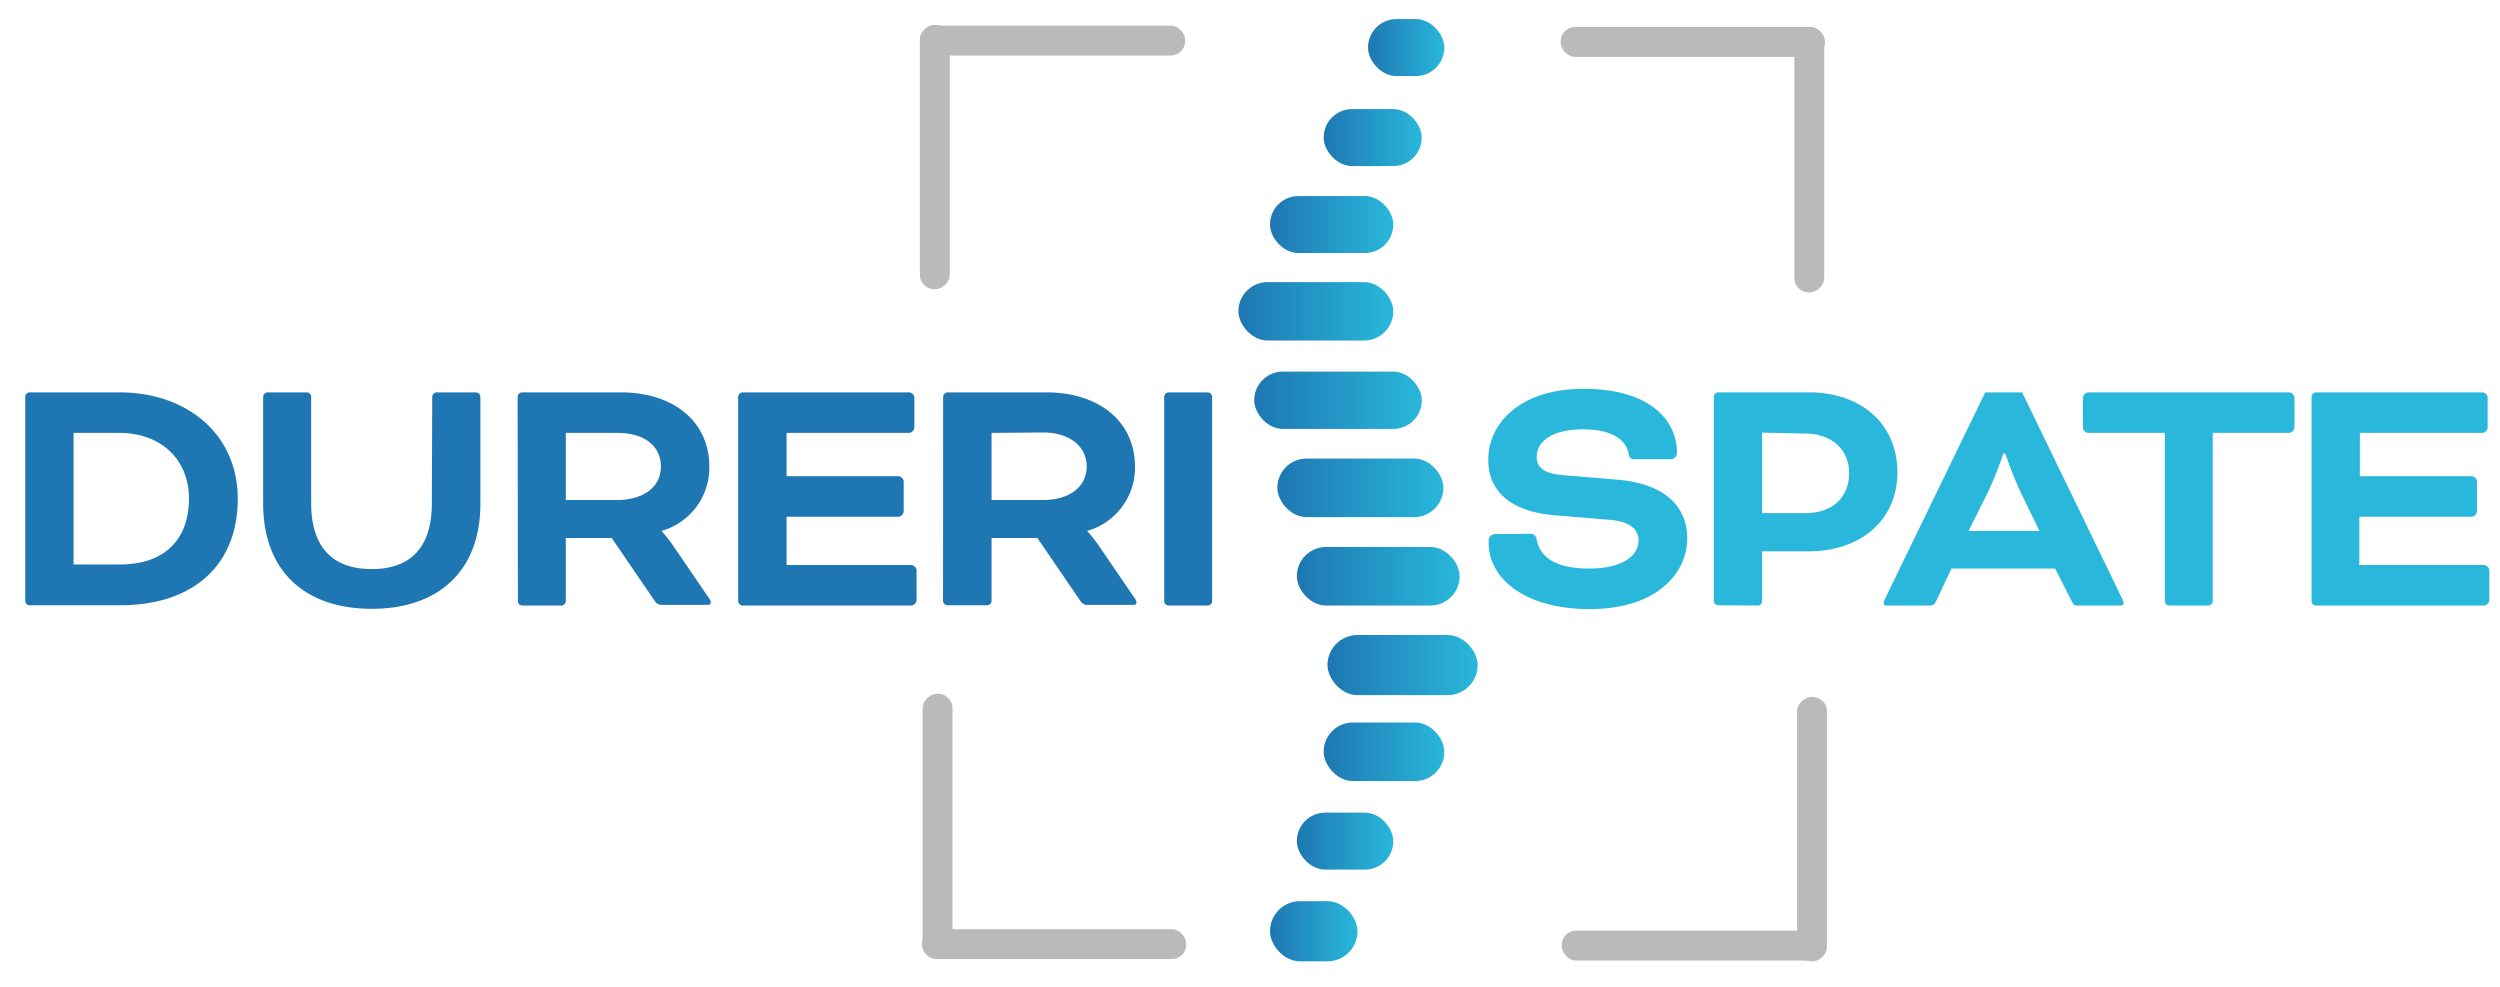 <svg xmlns="http://www.w3.org/2000/svg" xmlns:xlink="http://www.w3.org/1999/xlink" width="190" height="75" viewBox="0 0 190 75"><defs><style>.cls-1{fill:#bababa;}.cls-2{fill:url(#linear-gradient);}.cls-3{fill:url(#linear-gradient-2);}.cls-4{fill:url(#linear-gradient-3);}.cls-5{fill:url(#linear-gradient-4);}.cls-6{fill:url(#linear-gradient-5);}.cls-7{fill:url(#linear-gradient-6);}.cls-8{fill:url(#linear-gradient-7);}.cls-9{fill:url(#linear-gradient-8);}.cls-10{fill:url(#linear-gradient-9);}.cls-11{fill:url(#linear-gradient-10);}.cls-12{fill:url(#linear-gradient-11);}.cls-13{fill:#1e77b2;}.cls-14{fill:#29b7db;}</style><linearGradient id="linear-gradient" x1="100.89" y1="50.54" x2="112.3" y2="50.54" gradientUnits="userSpaceOnUse"><stop offset="0" stop-color="#1e77b2"/><stop offset="1" stop-color="#29b7db"/></linearGradient><linearGradient id="linear-gradient-2" x1="96.52" y1="70.77" x2="103.17" y2="70.77" xlink:href="#linear-gradient"/><linearGradient id="linear-gradient-3" x1="98.56" y1="63.92" x2="105.89" y2="63.92" xlink:href="#linear-gradient"/><linearGradient id="linear-gradient-4" x1="100.6" y1="57.13" x2="109.77" y2="57.13" xlink:href="#linear-gradient"/><linearGradient id="linear-gradient-5" x1="98.56" y1="43.8" x2="110.94" y2="43.8" xlink:href="#linear-gradient"/><linearGradient id="linear-gradient-6" x1="95.32" y1="30.42" x2="108.05" y2="30.42" xlink:href="#linear-gradient"/><linearGradient id="linear-gradient-7" x1="97.08" y1="37.07" x2="109.7" y2="37.07" xlink:href="#linear-gradient"/><linearGradient id="linear-gradient-8" x1="94.12" y1="23.66" x2="105.89" y2="23.66" xlink:href="#linear-gradient"/><linearGradient id="linear-gradient-9" x1="100.6" y1="10.46" x2="108.05" y2="10.46" xlink:href="#linear-gradient"/><linearGradient id="linear-gradient-10" x1="96.52" y1="17.06" x2="105.89" y2="17.06" xlink:href="#linear-gradient"/><linearGradient id="linear-gradient-11" x1="103.97" y1="3.61" x2="109.77" y2="3.61" xlink:href="#linear-gradient"/></defs><g id="Layer_4" data-name="Layer 4"><g id="Symbol"><rect class="cls-1" x="61.2" y="61.65" width="20.09" height="2.27" rx="1.09" transform="translate(8.47 134.02) rotate(-90)"/><rect class="cls-1" x="70.07" y="70.63" width="20.09" height="2.27" rx="1.09" transform="translate(160.22 143.52) rotate(-180)"/><rect class="cls-1" x="118.69" y="70.74" width="20.09" height="2.27" rx="1.09" transform="translate(257.47 143.74) rotate(180)"/><rect class="cls-1" x="127.68" y="61.88" width="20.09" height="2.27" rx="1.09" transform="translate(200.73 -74.71) rotate(90)"/><rect class="cls-1" x="127.47" y="11.04" width="20.09" height="2.27" rx="1.09" transform="translate(149.68 -125.34) rotate(90)"/><rect class="cls-1" x="118.61" y="2.05" width="20.09" height="2.27" rx="1.09"/><rect class="cls-1" x="69.98" y="1.95" width="20.09" height="2.27" rx="1.09"/><rect class="cls-1" x="61" y="10.81" width="20.09" height="2.27" rx="1.09" transform="translate(59.1 82.98) rotate(-90)"/></g></g><g id="Layer_2" data-name="Layer 2"><g id="Symbol-2" data-name="Symbol"><rect class="cls-2" x="100.89" y="48.26" width="11.41" height="4.57" rx="2.28"/><rect class="cls-3" x="96.52" y="68.49" width="6.65" height="4.57" rx="2.28"/><rect class="cls-4" x="98.56" y="61.76" width="7.33" height="4.33" rx="2.16"/><rect class="cls-5" x="100.6" y="54.91" width="9.17" height="4.45" rx="2.22"/><rect class="cls-6" x="98.56" y="41.57" width="12.37" height="4.45" rx="2.22"/><rect class="cls-7" x="95.32" y="28.24" width="12.74" height="4.36" rx="2.18"/><rect class="cls-8" x="97.08" y="34.85" width="12.62" height="4.45" rx="2.22"/><rect class="cls-9" x="94.12" y="21.44" width="11.77" height="4.44" rx="2.22"/><rect class="cls-10" x="100.6" y="8.29" width="7.45" height="4.33" rx="2.16"/><rect class="cls-11" x="96.52" y="14.9" width="9.37" height="4.33" rx="2.16"/><rect class="cls-12" x="103.97" y="1.45" width="5.8" height="4.33" rx="2.16"/></g><g id="Dureri_Spate" data-name="Dureri Spate"><path class="cls-13" d="M2.24,46a.34.34,0,0,1-.32-.32V30.15a.35.35,0,0,1,.32-.33H9.07c5.13,0,9,3.16,9,8.1S14.79,46,9.12,46ZM5.59,32.9v10H9.12c3.43,0,5.24-1.94,5.24-5s-2.21-5-5.29-5Z"/><path class="cls-13" d="M32.85,30.15a.36.36,0,0,1,.33-.33h3a.36.36,0,0,1,.33.33v8.12c0,5.24-3.3,8-8.26,8S20,43.51,20,38.27V30.15a.35.35,0,0,1,.32-.33h3a.35.35,0,0,1,.33.33v8.1c0,3.34,1.64,5,4.59,5s4.58-1.62,4.58-5Z"/><path class="cls-13" d="M39.34,30.15a.35.35,0,0,1,.32-.33h7.51c3.94,0,6.74,2.14,6.74,5.67a5,5,0,0,1-3.64,4.86v0a9.3,9.3,0,0,1,.86,1.08l2.73,4a.64.64,0,0,1,.16.35c0,.11-.05.19-.21.19H50.22a.61.61,0,0,1-.44-.27l-3.29-4.81H43V45.7a.34.34,0,0,1-.32.32h-3a.34.34,0,0,1-.32-.32ZM43,32.9V38h3.91c2,0,3.32-1,3.32-2.54S49,32.9,46.92,32.9Z"/><path class="cls-13" d="M59.78,39.27v3.67h9.5a.47.47,0,0,1,.38.38v2.32a.47.47,0,0,1-.38.38H56.43a.35.35,0,0,1-.33-.32V30.15a.36.36,0,0,1,.33-.33H69.12a.46.46,0,0,1,.37.38v2.32a.46.46,0,0,1-.37.38H59.78v3.29h8.53a.46.46,0,0,1,.37.38v2.32a.46.46,0,0,1-.37.38Z"/><path class="cls-13" d="M71.68,30.15a.36.36,0,0,1,.33-.33h7.5c3.94,0,6.75,2.14,6.75,5.67a5,5,0,0,1-3.64,4.86v0a10.68,10.68,0,0,1,.86,1.08l2.73,4a.73.73,0,0,1,.16.35c0,.11-.06.19-.22.19H82.56a.61.61,0,0,1-.43-.27l-3.29-4.81H75.36V45.7A.35.35,0,0,1,75,46H72a.35.35,0,0,1-.33-.32Zm3.68,2.75V38h3.91c2,0,3.32-1,3.32-2.54s-1.3-2.59-3.32-2.59Z"/><path class="cls-13" d="M92.12,45.7a.34.34,0,0,1-.32.32h-3a.34.34,0,0,1-.32-.32V30.15a.35.35,0,0,1,.32-.33h3a.35.35,0,0,1,.32.33Z"/><path class="cls-14" d="M116.24,40.57a.47.47,0,0,1,.54.4c.26,1.38,1.43,2.24,4,2.24s3.75-1,3.75-2.13c0-.76-.54-1.43-2.16-1.57l-4.21-.35c-3.29-.27-5.05-1.78-5.05-4.21,0-2.81,2.46-5.4,7.24-5.4,4.94,0,7.1,2.3,7.1,4.89a.48.48,0,0,1-.52.46h-2.67a.41.41,0,0,1-.48-.41c-.17-.94-1.08-1.86-3.46-1.86s-3.53.92-3.53,2.11c0,.72.48,1.26,2,1.37l4.18.35c3.78.33,5.26,2.22,5.26,4.46,0,2.53-2.18,5.37-7.42,5.37-4.94,0-7.67-2.35-7.67-5v-.22a.49.49,0,0,1,.52-.48Z"/><path class="cls-14" d="M130.57,46a.34.34,0,0,1-.32-.32V30.15a.35.35,0,0,1,.32-.33h6.91c3.92,0,6.72,2.35,6.72,6.08s-2.91,6-6.72,6h-3.56V45.7a.34.34,0,0,1-.32.32Zm3.35-13.12V39h3.27c2.13,0,3.34-1.24,3.34-3.05s-1.35-3-3.34-3Z"/><path class="cls-14" d="M156.19,43.21h-7.88l-1.16,2.46c-.16.32-.24.35-.57.35h-3.21a.19.19,0,0,1-.21-.19.9.9,0,0,1,.1-.32l7.62-15.69h2.8l7.61,15.69a.76.76,0,0,1,.11.32.19.19,0,0,1-.21.19H158c-.32,0-.4,0-.56-.35Zm-6.58-2.86H155l-1.46-3a29.54,29.54,0,0,1-1.13-2.88h-.16a28,28,0,0,1-1.14,2.88Z"/><path class="cls-14" d="M158.68,32.9a.47.47,0,0,1-.38-.38V30.2a.47.47,0,0,1,.38-.38H174a.47.47,0,0,1,.38.38v2.32a.47.47,0,0,1-.38.38h-5.83V45.7a.34.34,0,0,1-.32.32h-3a.34.34,0,0,1-.32-.32V32.9Z"/><path class="cls-14" d="M179.31,39.27v3.67h9.5a.47.47,0,0,1,.38.38v2.32a.47.47,0,0,1-.38.38H176a.34.34,0,0,1-.32-.32V30.15a.35.35,0,0,1,.32-.33h12.69a.46.46,0,0,1,.37.38v2.32a.46.46,0,0,1-.37.38h-9.34v3.29h8.53a.46.46,0,0,1,.37.38v2.32a.46.46,0,0,1-.37.38Z"/></g></g></svg>